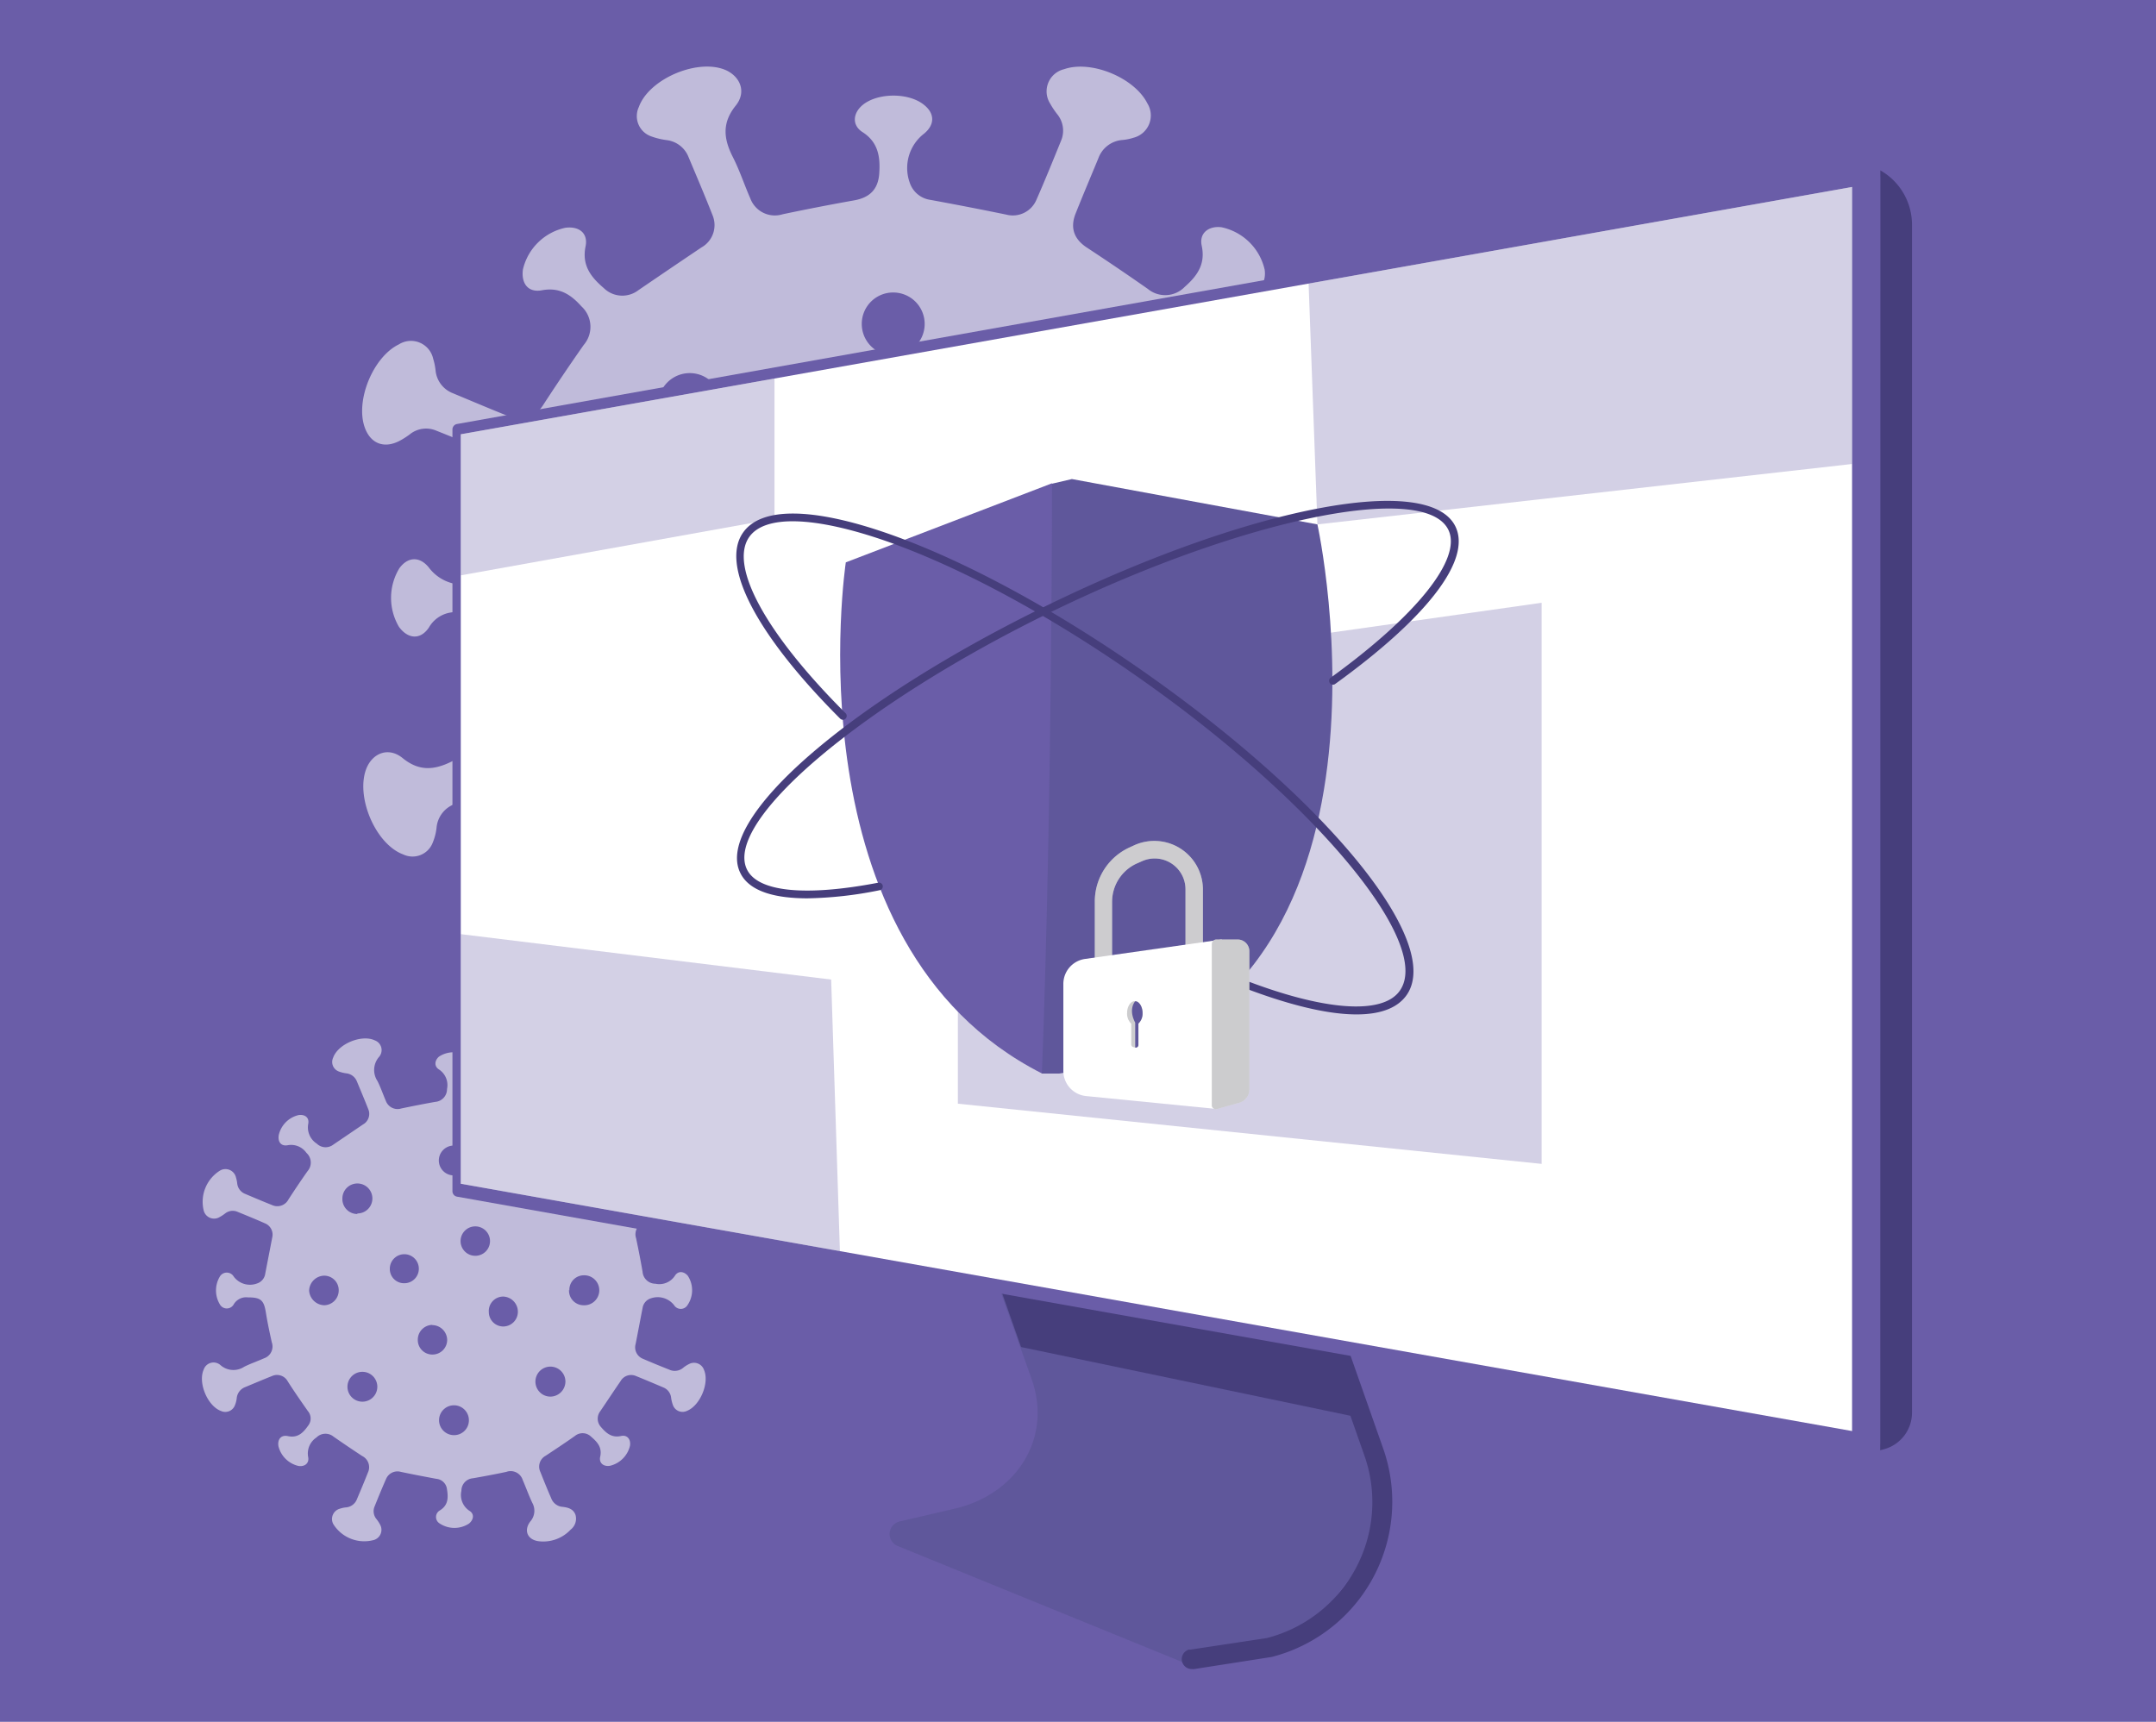<svg id="Layer_1" data-name="Layer 1" xmlns="http://www.w3.org/2000/svg" xmlns:xlink="http://www.w3.org/1999/xlink" viewBox="0 0 310.5 248"><defs><style>.cls-1{mask:url(#mask);filter:url(#luminosity-noclip-3);}.cls-2,.cls-4{mix-blend-mode:multiply;}.cls-2{fill:url(#linear-gradient);}.cls-3{mask:url(#mask-2);filter:url(#luminosity-noclip-4);}.cls-4{fill:url(#linear-gradient-2);}.cls-11,.cls-5{fill:#6a5da8;}.cls-6{opacity:0.58;}.cls-7{fill:#fff;}.cls-8{fill:#5f579b;}.cls-9{mask:url(#mask-3);}.cls-10{fill:#463e7c;}.cls-11,.cls-14,.cls-16{opacity:0.29;}.cls-12{mask:url(#mask-4);}.cls-13{fill:url(#linear-gradient-3);}.cls-15,.cls-16{fill:#515059;}.cls-17{filter:url(#luminosity-noclip-2);}.cls-18{filter:url(#luminosity-noclip);}</style><filter id="luminosity-noclip" x="128.34" y="-8154.61" width="42.99" height="32766" filterUnits="userSpaceOnUse" color-interpolation-filters="sRGB"><feFlood flood-color="#fff" result="bg"/><feBlend in="SourceGraphic" in2="bg"/></filter><mask id="mask" x="128.34" y="-8154.61" width="42.99" height="32766" maskUnits="userSpaceOnUse"><g class="cls-18"/></mask><linearGradient id="linear-gradient" x1="1378.7" y1="227.47" x2="1349.86" y2="239.16" gradientTransform="matrix(-1, 0, 0, 1, 1523.34, 0)" gradientUnits="userSpaceOnUse"><stop offset="0"/><stop offset="1" stop-color="#fff"/></linearGradient><filter id="luminosity-noclip-2" x="121" y="-8154.61" width="30.52" height="32766" filterUnits="userSpaceOnUse" color-interpolation-filters="sRGB"><feFlood flood-color="#fff" result="bg"/><feBlend in="SourceGraphic" in2="bg"/></filter><mask id="mask-2" x="121" y="-8154.61" width="30.52" height="32766" maskUnits="userSpaceOnUse"><g class="cls-17"/></mask><linearGradient id="linear-gradient-2" x1="1406.26" y1="74.46" x2="1373.49" y2="114" gradientTransform="matrix(-1, 0, 0, 1, 1523.34, 0)" gradientUnits="userSpaceOnUse"><stop offset="0" stop-color="#fff"/><stop offset="0.93" stop-color="gray"/></linearGradient><filter id="luminosity-noclip-3" x="128.34" y="219.46" width="42.99" height="20.7" filterUnits="userSpaceOnUse" color-interpolation-filters="sRGB"><feFlood flood-color="#fff" result="bg"/><feBlend in="SourceGraphic" in2="bg"/></filter><mask id="mask-3" x="128.34" y="219.46" width="42.99" height="20.7" maskUnits="userSpaceOnUse"><g class="cls-1"><path class="cls-2" d="M171,240.16,129.51,223a1.88,1.88,0,0,1,.28-3.57l41.54,18.16Z"/></g></mask><filter id="luminosity-noclip-4" x="121" y="69.65" width="30.52" height="85.03" filterUnits="userSpaceOnUse" color-interpolation-filters="sRGB"><feFlood flood-color="#fff" result="bg"/><feBlend in="SourceGraphic" in2="bg"/></filter><mask id="mask-4" x="121" y="69.65" width="30.52" height="85.03" maskUnits="userSpaceOnUse"><g class="cls-3"><path class="cls-4" d="M121.81,81l29.7-11.39-29,12.12s-7.22,52.85,27.51,72.9C113.5,136.07,121.81,81,121.81,81Z"/></g></mask><linearGradient id="linear-gradient-3" x1="1406.26" y1="74.46" x2="1373.49" y2="114" gradientTransform="matrix(-1, 0, 0, 1, 1523.34, 0)" gradientUnits="userSpaceOnUse"><stop offset="0" stop-color="#b1bbff"/><stop offset="0.93" stop-color="#8eb2ff"/></linearGradient></defs><rect class="cls-5" x="-3.74" y="-5.74" width="317.97" height="254.99"/><g class="cls-6"><path class="cls-7" d="M35.72,186.87a2.08,2.08,0,0,0-2.06,1,1.14,1.14,0,0,1-2,0,3.9,3.9,0,0,1,0-4,1.16,1.16,0,0,1,2,0,2.91,2.91,0,0,0,3.34,1,1.73,1.73,0,0,0,1.2-1.42c.33-1.73.67-3.45,1-5.18a1.76,1.76,0,0,0-1-2.05c-1.33-.59-2.68-1.14-4-1.68a1.76,1.76,0,0,0-1.79.25,5.37,5.37,0,0,1-.75.49,1.54,1.54,0,0,1-2.34-1,5.29,5.29,0,0,1,2.34-5.66,1.55,1.55,0,0,1,2.33,1,4.49,4.49,0,0,1,.17.81,1.82,1.82,0,0,0,1.17,1.54c1.27.54,2.54,1.08,3.83,1.59a1.81,1.81,0,0,0,2.39-.81c.89-1.37,1.8-2.73,2.74-4.06a1.88,1.88,0,0,0-.16-2.64,2.69,2.69,0,0,0-2.69-1.1c-.95.18-1.44-.46-1.3-1.43A3.82,3.82,0,0,1,43,160.61c.93-.13,1.57.37,1.39,1.27a2.78,2.78,0,0,0,1.24,2.85,1.81,1.81,0,0,0,2.35.15l4.3-2.92a1.74,1.74,0,0,0,.75-2.22c-.52-1.33-1.08-2.65-1.64-4a1.85,1.85,0,0,0-1.49-1.14,4.87,4.87,0,0,1-1.08-.26,1.46,1.46,0,0,1-.84-2c.71-2,4.13-3.39,6-2.49a1.49,1.49,0,0,1,.6,2.39,2.88,2.88,0,0,0-.21,3.48c.46.92.79,1.9,1.2,2.85a1.8,1.8,0,0,0,2.22,1.09c1.62-.34,3.25-.66,4.88-.95a1.84,1.84,0,0,0,1.71-1.86,2.69,2.69,0,0,0-1.16-2.81c-.72-.46-.64-1.29,0-1.85a3.82,3.82,0,0,1,4.19,0,1.14,1.14,0,0,1,0,2,3,3,0,0,0-1,3.34,1.75,1.75,0,0,0,1.43,1.21l5.17,1a1.76,1.76,0,0,0,2.06-1c.59-1.33,1.13-2.68,1.68-4a1.74,1.74,0,0,0-.24-1.78,4.66,4.66,0,0,1-.5-.75A1.54,1.54,0,0,1,77,149.8a5.3,5.3,0,0,1,5.67,2.33,1.57,1.57,0,0,1-1,2.34,3.76,3.76,0,0,1-.74.16,1.88,1.88,0,0,0-1.66,1.24c-.51,1.25-1,2.5-1.55,3.76a1.8,1.8,0,0,0,.81,2.39c1.38.91,2.76,1.84,4.11,2.79a1.86,1.86,0,0,0,2.53-.15,2.74,2.74,0,0,0,1.15-2.81c-.17-.85.47-1.35,1.35-1.25a3.83,3.83,0,0,1,3,2.89c.13.91-.39,1.59-1.27,1.4a2.84,2.84,0,0,0-2.91,1.29,1.78,1.78,0,0,0-.1,2.29c1,1.43,2,2.86,2.91,4.3a1.77,1.77,0,0,0,2.29.74c1.28-.51,2.56-1,3.84-1.57a1.85,1.85,0,0,0,1.2-1.6,4.12,4.12,0,0,1,.12-.59,1.59,1.59,0,0,1,2.6-1,5.13,5.13,0,0,1,2.26,3.92,4.22,4.22,0,0,1-.08,1.42A1.59,1.59,0,0,1,99,175.12a4.31,4.31,0,0,1-.56-.39,1.86,1.86,0,0,0-1.92-.24c-1.28.53-2.56,1-3.83,1.59a1.82,1.82,0,0,0-1.08,2.28c.34,1.6.65,3.2.93,4.81a1.86,1.86,0,0,0,1.85,1.73,2.68,2.68,0,0,0,2.81-1.15c.45-.73,1.28-.66,1.85,0A3.8,3.8,0,0,1,99,188a1.13,1.13,0,0,1-1.91,0,3,3,0,0,0-3.34-1,1.73,1.73,0,0,0-1.21,1.41c-.34,1.73-.66,3.45-1,5.17a1.77,1.77,0,0,0,1,2.11c1.31.57,2.64,1.11,4,1.65A1.87,1.87,0,0,0,98.4,197a4.59,4.59,0,0,1,.89-.56,1.52,1.52,0,0,1,2.1.88c.81,1.87-.56,5.15-2.47,5.9a1.47,1.47,0,0,1-2-.82,5,5,0,0,1-.27-1.09,1.79,1.79,0,0,0-1.07-1.45c-1.34-.57-2.69-1.14-4-1.67a1.75,1.75,0,0,0-2.22.76c-1,1.45-1.94,2.88-2.91,4.31a1.77,1.77,0,0,0,.11,2.29c.76.89,1.56,1.58,2.9,1.28.88-.19,1.41.5,1.27,1.4a3.88,3.88,0,0,1-2.87,2.89c-.93.16-1.63-.39-1.42-1.31.32-1.44-.53-2.21-1.45-3a1.74,1.74,0,0,0-2.17,0c-1.41,1-2.82,1.93-4.24,2.87a1.78,1.78,0,0,0-.75,2.35c.5,1.26,1,2.51,1.55,3.76a1.9,1.9,0,0,0,1.65,1.25c.8.09,1.57.31,1.86,1.18a2,2,0,0,1-.71,2.1,5.39,5.39,0,0,1-4.51,1.68c-1.66-.16-2.31-1.52-1.3-2.85a2.34,2.34,0,0,0,.28-2.71c-.5-1.07-.9-2.18-1.37-3.27a1.82,1.82,0,0,0-2.36-1.17c-1.59.34-3.2.64-4.8.92a1.8,1.8,0,0,0-1.67,1.81,2.72,2.72,0,0,0,1.16,2.88c.73.44.62,1.28-.07,1.84a3.84,3.84,0,0,1-4.19,0,1.09,1.09,0,0,1,0-1.9c1.3-.8,1.2-2,1-3.19A1.69,1.69,0,0,0,62.83,213c-1.7-.32-3.41-.64-5.1-1a1.78,1.78,0,0,0-2.12,1c-.59,1.33-1.14,2.68-1.67,4a1.77,1.77,0,0,0,.26,1.78,4.84,4.84,0,0,1,.54.82,1.53,1.53,0,0,1-.89,2.21A5.25,5.25,0,0,1,48,219.52a1.54,1.54,0,0,1,1-2.23,3.56,3.56,0,0,1,.8-.17,1.85,1.85,0,0,0,1.61-1.2c.54-1.27,1.07-2.54,1.58-3.83a1.8,1.8,0,0,0-.84-2.38q-2.07-1.36-4.11-2.78a1.83,1.83,0,0,0-2.47.12,2.76,2.76,0,0,0-1.19,2.81c.18.89-.49,1.42-1.38,1.29a3.86,3.86,0,0,1-2.9-2.85c-.16-1,.39-1.66,1.36-1.45,1.53.33,2.3-.62,3-1.62a1.65,1.65,0,0,0-.13-2c-1-1.43-2-2.86-2.91-4.3a1.75,1.75,0,0,0-2.23-.74c-1.31.52-2.6,1.07-3.9,1.61a1.89,1.89,0,0,0-1.2,1.61,3.85,3.85,0,0,1-.26,1,1.48,1.48,0,0,1-2,.82c-1.94-.71-3.34-4.06-2.5-5.95a1.5,1.5,0,0,1,2.43-.65,2.82,2.82,0,0,0,3.41.23c.92-.46,1.9-.79,2.84-1.21a1.8,1.8,0,0,0,1.13-2.32c-.32-1.44-.63-2.89-.86-4.35C38,187.3,37.57,186.86,35.72,186.87ZM81.43,199a2.16,2.16,0,1,0-2.15,2.16A2.18,2.18,0,0,0,81.43,199Zm-29.31,2.89a2.15,2.15,0,1,0,.14-4.3,2.15,2.15,0,1,0-.14,4.3Zm26.42-32.11A2.15,2.15,0,1,0,80.69,172,2.15,2.15,0,0,0,78.54,169.82Zm-27.08,5a2.16,2.16,0,1,0-2.15-2.15A2.15,2.15,0,0,0,51.46,174.86Zm30.49,11A2.1,2.1,0,0,0,84,188a2.16,2.16,0,1,0,0-4.31A2.08,2.08,0,0,0,82,185.88ZM63.2,167.12A2.15,2.15,0,1,0,65.41,165,2.15,2.15,0,0,0,63.2,167.12Zm4.33,37.45a2.15,2.15,0,1,0-2.17,2.14A2.13,2.13,0,0,0,67.53,204.57ZM48.78,185.91a2.09,2.09,0,0,0-2.11-2.17,2.22,2.22,0,0,0-2.15,2.16A2.25,2.25,0,0,0,46.7,188,2.13,2.13,0,0,0,48.78,185.91Zm19.69-9.27a2.12,2.12,0,1,0,2.1,2.11A2.12,2.12,0,0,0,68.47,176.64ZM70.4,189a2.08,2.08,0,0,0,2.07,2.06,2.12,2.12,0,0,0,2.11-2,2.19,2.19,0,0,0-2.09-2.31A2.08,2.08,0,0,0,70.4,189Zm-14.26-6.26a2.05,2.05,0,0,0,2.1,2.09,2.09,2.09,0,1,0-2.1-2.09Zm6.11,8.09A2.13,2.13,0,0,0,60.17,193a2.09,2.09,0,0,0,2.17,2.1A2.11,2.11,0,0,0,64.4,193,2.17,2.17,0,0,0,62.25,190.86Z"/><path class="cls-7" d="M66.11,88.2a4.4,4.4,0,0,0-4.35,2.2c-1.22,1.79-3,1.66-4.3-.11a8.21,8.21,0,0,1,.06-8.45c1.24-1.68,2.93-1.72,4.24-.1a6.14,6.14,0,0,0,7.06,2.08,3.7,3.7,0,0,0,2.53-3q1-5.46,2.12-10.92a3.69,3.69,0,0,0-2.14-4.33c-2.81-1.25-5.66-2.41-8.52-3.55a3.74,3.74,0,0,0-3.77.52,10.83,10.83,0,0,1-1.58,1c-2.22,1.11-4.13.31-4.94-2-1.36-3.88,1.23-10.15,4.93-11.94a3.27,3.27,0,0,1,4.93,2.06,8.79,8.79,0,0,1,.35,1.71,3.92,3.92,0,0,0,2.47,3.26c2.69,1.12,5.37,2.26,8.08,3.34,2.13.85,3.81.18,5-1.72q2.81-4.32,5.78-8.56a4,4,0,0,0-.33-5.57c-1.54-1.72-3.18-2.78-5.69-2.31-2,.37-3-1-2.73-3a8,8,0,0,1,6.1-6c2-.27,3.31.79,2.92,2.68-.56,2.75.79,4.43,2.62,6a3.81,3.81,0,0,0,5,.3q4.52-3.09,9.07-6.15A3.69,3.69,0,0,0,102.62,31c-1.1-2.81-2.29-5.59-3.46-8.38A3.88,3.88,0,0,0,96,20.18a10.46,10.46,0,0,1-2.3-.57A3.09,3.09,0,0,1,92,15.42c1.5-4.15,8.72-7.14,12.68-5.25,2,1,2.81,3.15,1.27,5.05-2,2.49-1.73,4.76-.44,7.34,1,1.94,1.66,4,2.54,6a3.77,3.77,0,0,0,4.67,2.3q5.13-1.08,10.29-2c2.3-.41,3.47-1.63,3.62-3.92s-.12-4.46-2.44-5.93c-1.53-1-1.36-2.73.06-3.9,2.16-1.77,6.64-1.8,8.83,0,1.56,1.24,1.56,2.86,0,4.14A6.24,6.24,0,0,0,131,26.26a3.67,3.67,0,0,0,3,2.53q5.46,1,10.92,2.12a3.69,3.69,0,0,0,4.34-2.13c1.24-2.81,2.39-5.66,3.55-8.51a3.73,3.73,0,0,0-.51-3.77,11.78,11.78,0,0,1-1.06-1.58,3.28,3.28,0,0,1,2-4.95c3.88-1.36,10.14,1.21,12,4.92a3.31,3.31,0,0,1-2,4.95,7.49,7.49,0,0,1-1.55.32,4,4,0,0,0-3.5,2.62c-1.09,2.64-2.21,5.28-3.27,7.94-.86,2.13-.22,3.78,1.7,5q4.38,2.88,8.68,5.89a3.93,3.93,0,0,0,5.34-.31c1.81-1.59,3-3.29,2.42-5.94-.37-1.79,1-2.85,2.85-2.63a8.08,8.08,0,0,1,6.22,6.1c.28,1.92-.81,3.35-2.67,3-2.83-.6-4.53.83-6.14,2.72a3.76,3.76,0,0,0-.22,4.83q3.09,4.53,6.15,9.08A3.72,3.72,0,0,0,184,60c2.71-1.08,5.4-2.2,8.09-3.32a3.92,3.92,0,0,0,2.55-3.37,7.66,7.66,0,0,1,.24-1.25c.76-2.82,3-3.79,5.5-2.19a10.77,10.77,0,0,1,4.75,8.27,8.59,8.59,0,0,1-.17,3c-.67,2.77-2.91,3.67-5.37,2.26a10.27,10.27,0,0,1-1.17-.82,3.91,3.91,0,0,0-4.06-.5c-2.7,1.1-5.4,2.19-8.08,3.34-2.07.89-2.76,2.59-2.28,4.82q1.08,5.06,2,10.14c.4,2.26,1.63,3.5,3.9,3.65s4.48-.08,5.93-2.43c1-1.54,2.7-1.39,3.9,0,1.82,2.14,1.82,6.81,0,9-1.24,1.47-2.78,1.44-4-.08a6.24,6.24,0,0,0-7-2.13,3.69,3.69,0,0,0-2.57,3c-.7,3.64-1.38,7.28-2.11,10.92a3.77,3.77,0,0,0,2.22,4.44c2.77,1.2,5.58,2.34,8.38,3.48a3.84,3.84,0,0,0,3.9-.57,9.49,9.49,0,0,1,1.88-1.17,3.2,3.2,0,0,1,4.44,1.84c1.71,4-1.18,10.88-5.21,12.46a3.11,3.11,0,0,1-4.33-1.74,10.33,10.33,0,0,1-.57-2.3,3.78,3.78,0,0,0-2.26-3c-2.83-1.2-5.66-2.4-8.53-3.53a3.7,3.7,0,0,0-4.68,1.62q-3,4.56-6.14,9.08a3.75,3.75,0,0,0,.23,4.83c1.61,1.88,3.29,3.33,6.13,2.71,1.85-.4,3,1.06,2.67,3a8.15,8.15,0,0,1-6.05,6.09c-2,.33-3.44-.83-3-2.76.69-3-1.1-4.67-3-6.28a3.71,3.71,0,0,0-4.59.07c-3,2-5.94,4.07-8.94,6.06a3.78,3.78,0,0,0-1.6,5c1.07,2.65,2.19,5.29,3.28,7.94a4,4,0,0,0,3.49,2.62c1.69.19,3.32.67,3.91,2.5s-.3,3.22-1.49,4.44a11.36,11.36,0,0,1-9.51,3.54c-3.51-.34-4.89-3.22-2.76-6a5,5,0,0,0,.61-5.74c-1.07-2.24-1.91-4.6-2.89-6.89s-2.56-3-5-2.46c-3.36.72-6.75,1.35-10.14,1.94a3.83,3.83,0,0,0-3.53,3.82c-.16,2.43.05,4.57,2.47,6.07,1.52.94,1.3,2.7-.16,3.88-2.16,1.75-6.69,1.74-8.84,0-1.48-1.21-1.61-3,0-4,2.74-1.69,2.54-4.19,2.21-6.75a3.57,3.57,0,0,0-3.13-3c-3.59-.67-7.19-1.34-10.77-2.06a3.72,3.72,0,0,0-4.47,2.14c-1.24,2.81-2.39,5.66-3.53,8.52a3.79,3.79,0,0,0,.56,3.77,10.62,10.62,0,0,1,1.13,1.72,3.23,3.23,0,0,1-1.87,4.67c-3.89,1.59-10.6-1.16-12.29-5a3.27,3.27,0,0,1,2-4.72,7.66,7.66,0,0,1,1.71-.36,3.92,3.92,0,0,0,3.4-2.51c1.12-2.69,2.25-5.38,3.32-8.09.84-2.12.17-3.77-1.76-5-2.93-1.91-5.82-3.88-8.69-5.87a3.85,3.85,0,0,0-5.21.27c-1.79,1.58-3,3.24-2.51,5.91.38,1.88-1,3-2.9,2.73a8.12,8.12,0,0,1-6.12-6c-.34-2.08.81-3.49,2.86-3,3.23.7,4.85-1.31,6.38-3.42a3.46,3.46,0,0,0-.27-4.17q-3.09-4.53-6.15-9.08a3.68,3.68,0,0,0-4.7-1.55c-2.76,1.09-5.5,2.25-8.24,3.39a4,4,0,0,0-2.53,3.39,7.93,7.93,0,0,1-.55,2.14,3.11,3.11,0,0,1-4.22,1.71c-4.09-1.49-7-8.55-5.27-12.54.95-2.14,3.18-2.94,5.13-1.37,2.43,2,4.65,1.74,7.18.47,1.94-1,4-1.66,6-2.53,2.21-1,2.89-2.56,2.37-4.9-.67-3-1.32-6.11-1.81-9.2C71,89.11,70,88.19,66.11,88.2Zm96.46,25.68a4.55,4.55,0,1,0-4.54,4.57A4.58,4.58,0,0,0,162.57,113.88ZM100.72,120a4.55,4.55,0,0,0,.3-9.09,4.55,4.55,0,1,0-.3,9.09Zm55.75-67.76A4.53,4.53,0,1,0,161,56.76,4.53,4.53,0,0,0,156.47,52.23ZM99.32,62.86a4.56,4.56,0,1,0-4.54-4.54A4.54,4.54,0,0,0,99.32,62.86Zm64.35,23.26a4.41,4.41,0,0,0,4.38,4.5,4.57,4.57,0,0,0,4.6-4.67,4.52,4.52,0,0,0-4.52-4.4A4.37,4.37,0,0,0,163.67,86.12ZM124.11,46.54a4.53,4.53,0,1,0,4.66-4.41A4.52,4.52,0,0,0,124.11,46.54Zm9.12,79a4.54,4.54,0,1,0-4.56,4.51A4.5,4.5,0,0,0,133.23,125.56ZM93.67,86.18a4.42,4.42,0,0,0-4.44-4.59,4.55,4.55,0,1,0,0,9.09A4.5,4.5,0,0,0,93.67,86.18Zm41.54-19.56a4.47,4.47,0,1,0,4.44,4.45A4.49,4.49,0,0,0,135.21,66.62Zm4.08,26.14a4.39,4.39,0,0,0,4.37,4.34A4.46,4.46,0,0,0,148.11,93c0-2.72-2-5-4.4-4.88A4.41,4.41,0,0,0,139.29,92.76ZM109.2,79.56a4.32,4.32,0,0,0,4.43,4.4,4.42,4.42,0,1,0,0-8.83A4.39,4.39,0,0,0,109.2,79.56Zm12.9,17.07a4.5,4.5,0,0,0-4.4,4.51,4.4,4.4,0,0,0,4.59,4.43,4.45,4.45,0,0,0,4.34-4.54A4.55,4.55,0,0,0,122.1,96.63Z"/></g><path class="cls-8" d="M141.4,178.46l7.16,20.14c3,8.41-2,16.41-10.7,18.61l-8.29,1.93a1.86,1.86,0,0,0-.28,3.54l42.32,17.26,17-5.09L198.53,222l-.11-9.82-8.63-24.37Z"/><g class="cls-9"><path class="cls-10" d="M171,240.16,129.51,223a1.88,1.88,0,0,1,.28-3.57l41.54,18.16Z"/></g><polygon class="cls-10" points="141.58 178.45 189.81 187.85 195.15 203.09 194.49 203.92 147.05 194.02 141.58 178.45"/><path class="cls-10" d="M171.33,237.62l11.1-1.68a20.21,20.21,0,0,0,14.07-26.28l-10.09-28.73a1.43,1.43,0,0,1,2.7-1l10.1,28.73a23.08,23.08,0,0,1-16.07,30L172,240.4a1.37,1.37,0,0,1-.34,0,1.43,1.43,0,0,1-.37-2.82Z"/><path class="cls-10" d="M270.78,208.89l.58-.16a5.45,5.45,0,0,0,4-5.24V32.4a9,9,0,0,0-4.56-7.86h0Z"/><path class="cls-5" d="M65.82,172.36l204,36.36a.81.81,0,0,0,.95-.79V25.5a.81.81,0,0,0-.95-.79l-204,36.36a.8.8,0,0,0-.66.79V171.57A.8.8,0,0,0,65.82,172.36Z"/><polygon class="cls-7" points="66.36 170.5 266.73 206.12 266.73 26.93 66.36 62.55 66.36 170.5"/><polygon class="cls-11" points="189.73 75.53 188.46 40.84 266.73 26.93 266.73 66.83 189.73 75.53"/><polygon class="cls-11" points="66.36 170.5 66.36 134.55 119.7 141.09 120.96 180.21 66.36 170.5"/><polygon class="cls-11" points="137.95 158.97 222.02 167.64 222.02 86.82 137.95 98.73 137.95 158.97"/><polygon class="cls-11" points="111.54 74.74 66.36 82.87 66.36 62.55 111.54 54.52 111.54 74.74"/><path class="cls-8" d="M189.73,75.53,154.37,69l-2.86.67L124.27,81l25.78,73.63h2.46C205.35,146.49,189.73,75.53,189.73,75.53Z"/><path class="cls-5" d="M121.81,81l29.7-11.39s0,46.95-1.46,85C113.5,136.07,121.81,81,121.81,81Z"/><g class="cls-12"><path class="cls-13" d="M121.81,81l29.7-11.39-29,12.12s-7.22,52.85,27.51,72.9C113.5,136.07,121.81,81,121.81,81Z"/></g><path class="cls-10" d="M195.36,146.11c3.47,0,5.92-.93,7.22-2.79,5.32-7.63-11.52-28.23-38.32-46.9-12.69-8.84-25.58-15.78-36.3-19.54C117,73.05,109.58,73,107,76.73c-3.28,4.71,1.94,14.72,14,26.78a.55.55,0,0,0,.78-.78C110.28,91.26,105,81.54,107.89,77.36c2.26-3.24,9.44-3,19.71.57,10.63,3.72,23.42,10.61,36,19.39,25.42,17.71,42.84,38.48,38,45.37-2.49,3.57-11.08,2.91-23-1.78a.55.55,0,0,0-.4,1C185.33,144.71,191.11,146.11,195.36,146.11Z"/><path class="cls-10" d="M116.28,129.39a55.89,55.89,0,0,0,10.41-1.17.56.56,0,0,0,.44-.65.55.55,0,0,0-.65-.43c-10.43,2-17.33,1.35-18.91-1.92-3.38-7,16.9-24.06,44.28-37.31s53.36-18.56,56.74-11.59c2,4.13-4.53,12.31-17,21.33a.56.56,0,0,0,.65.9c13.36-9.64,19.69-17.92,17.37-22.71-3.76-7.77-29.33-2.91-58.21,11.07s-48.56,31-44.8,38.79C107.94,128.52,111.91,129.39,116.28,129.39Z"/><path class="cls-7" d="M158.9,140.94a1.26,1.26,0,0,0,1.26-1.25v-9.8a6.06,6.06,0,0,1,3.54-5.51l.75-.33a4.44,4.44,0,0,1,6.28,4v9.07a1.26,1.26,0,1,0,2.51,0v-9.07a7,7,0,0,0-9.83-6.33l-.74.34a8.56,8.56,0,0,0-5,7.79v9.8A1.25,1.25,0,0,0,158.9,140.94Z"/><g class="cls-14"><path class="cls-15" d="M158.9,140.94a1.26,1.26,0,0,0,1.26-1.25v-9.8a6.06,6.06,0,0,1,3.54-5.51l.75-.33a4.44,4.44,0,0,1,6.28,4v9.07a1.26,1.26,0,1,0,2.51,0v-9.07a7,7,0,0,0-9.83-6.33l-.74.34a8.56,8.56,0,0,0-5,7.79v9.8A1.25,1.25,0,0,0,158.9,140.94Z"/></g><path class="cls-7" d="M156.4,157.87l18.9,1.87.65-24.42-19.68,2.8a3.63,3.63,0,0,0-3.13,3.61v12.51A3.64,3.64,0,0,0,156.4,157.87Z"/><path class="cls-16" d="M162.32,145.92c0-.95.5-1.72,1.11-1.72s1.12.77,1.12,1.72a2,2,0,0,1-.6,1.51v3.08a.38.38,0,0,1-.46.37l-.29-.07a.38.38,0,0,1-.28-.36v-3A2,2,0,0,1,162.32,145.92Z"/><path class="cls-8" d="M164.55,145.92a2,2,0,0,1-.6,1.51v3.08a.38.38,0,0,1-.46.37l0,0c0-1.13,0-2.68,0-3.58-1.05-2,0-3.08,0-3.08C164.05,144.2,164.55,145,164.55,145.92Z"/><path class="cls-7" d="M178.29,135.32h-3.12a.66.66,0,0,0-.65.65h0v23.18h0a.39.39,0,0,0,0,.15.6.6,0,0,0,.76.44l3.25-.92a1.93,1.93,0,0,0,1-.71,1.9,1.9,0,0,0,.4-1.19V137A1.69,1.69,0,0,0,178.29,135.32Z"/><path class="cls-16" d="M178.29,135.32h-3.12a.66.66,0,0,0-.65.65h0v23.18h0a.39.39,0,0,0,0,.15.6.6,0,0,0,.76.44l3.25-.92a1.93,1.93,0,0,0,1-.71,1.9,1.9,0,0,0,.4-1.19V137A1.69,1.69,0,0,0,178.29,135.32Z"/></svg>